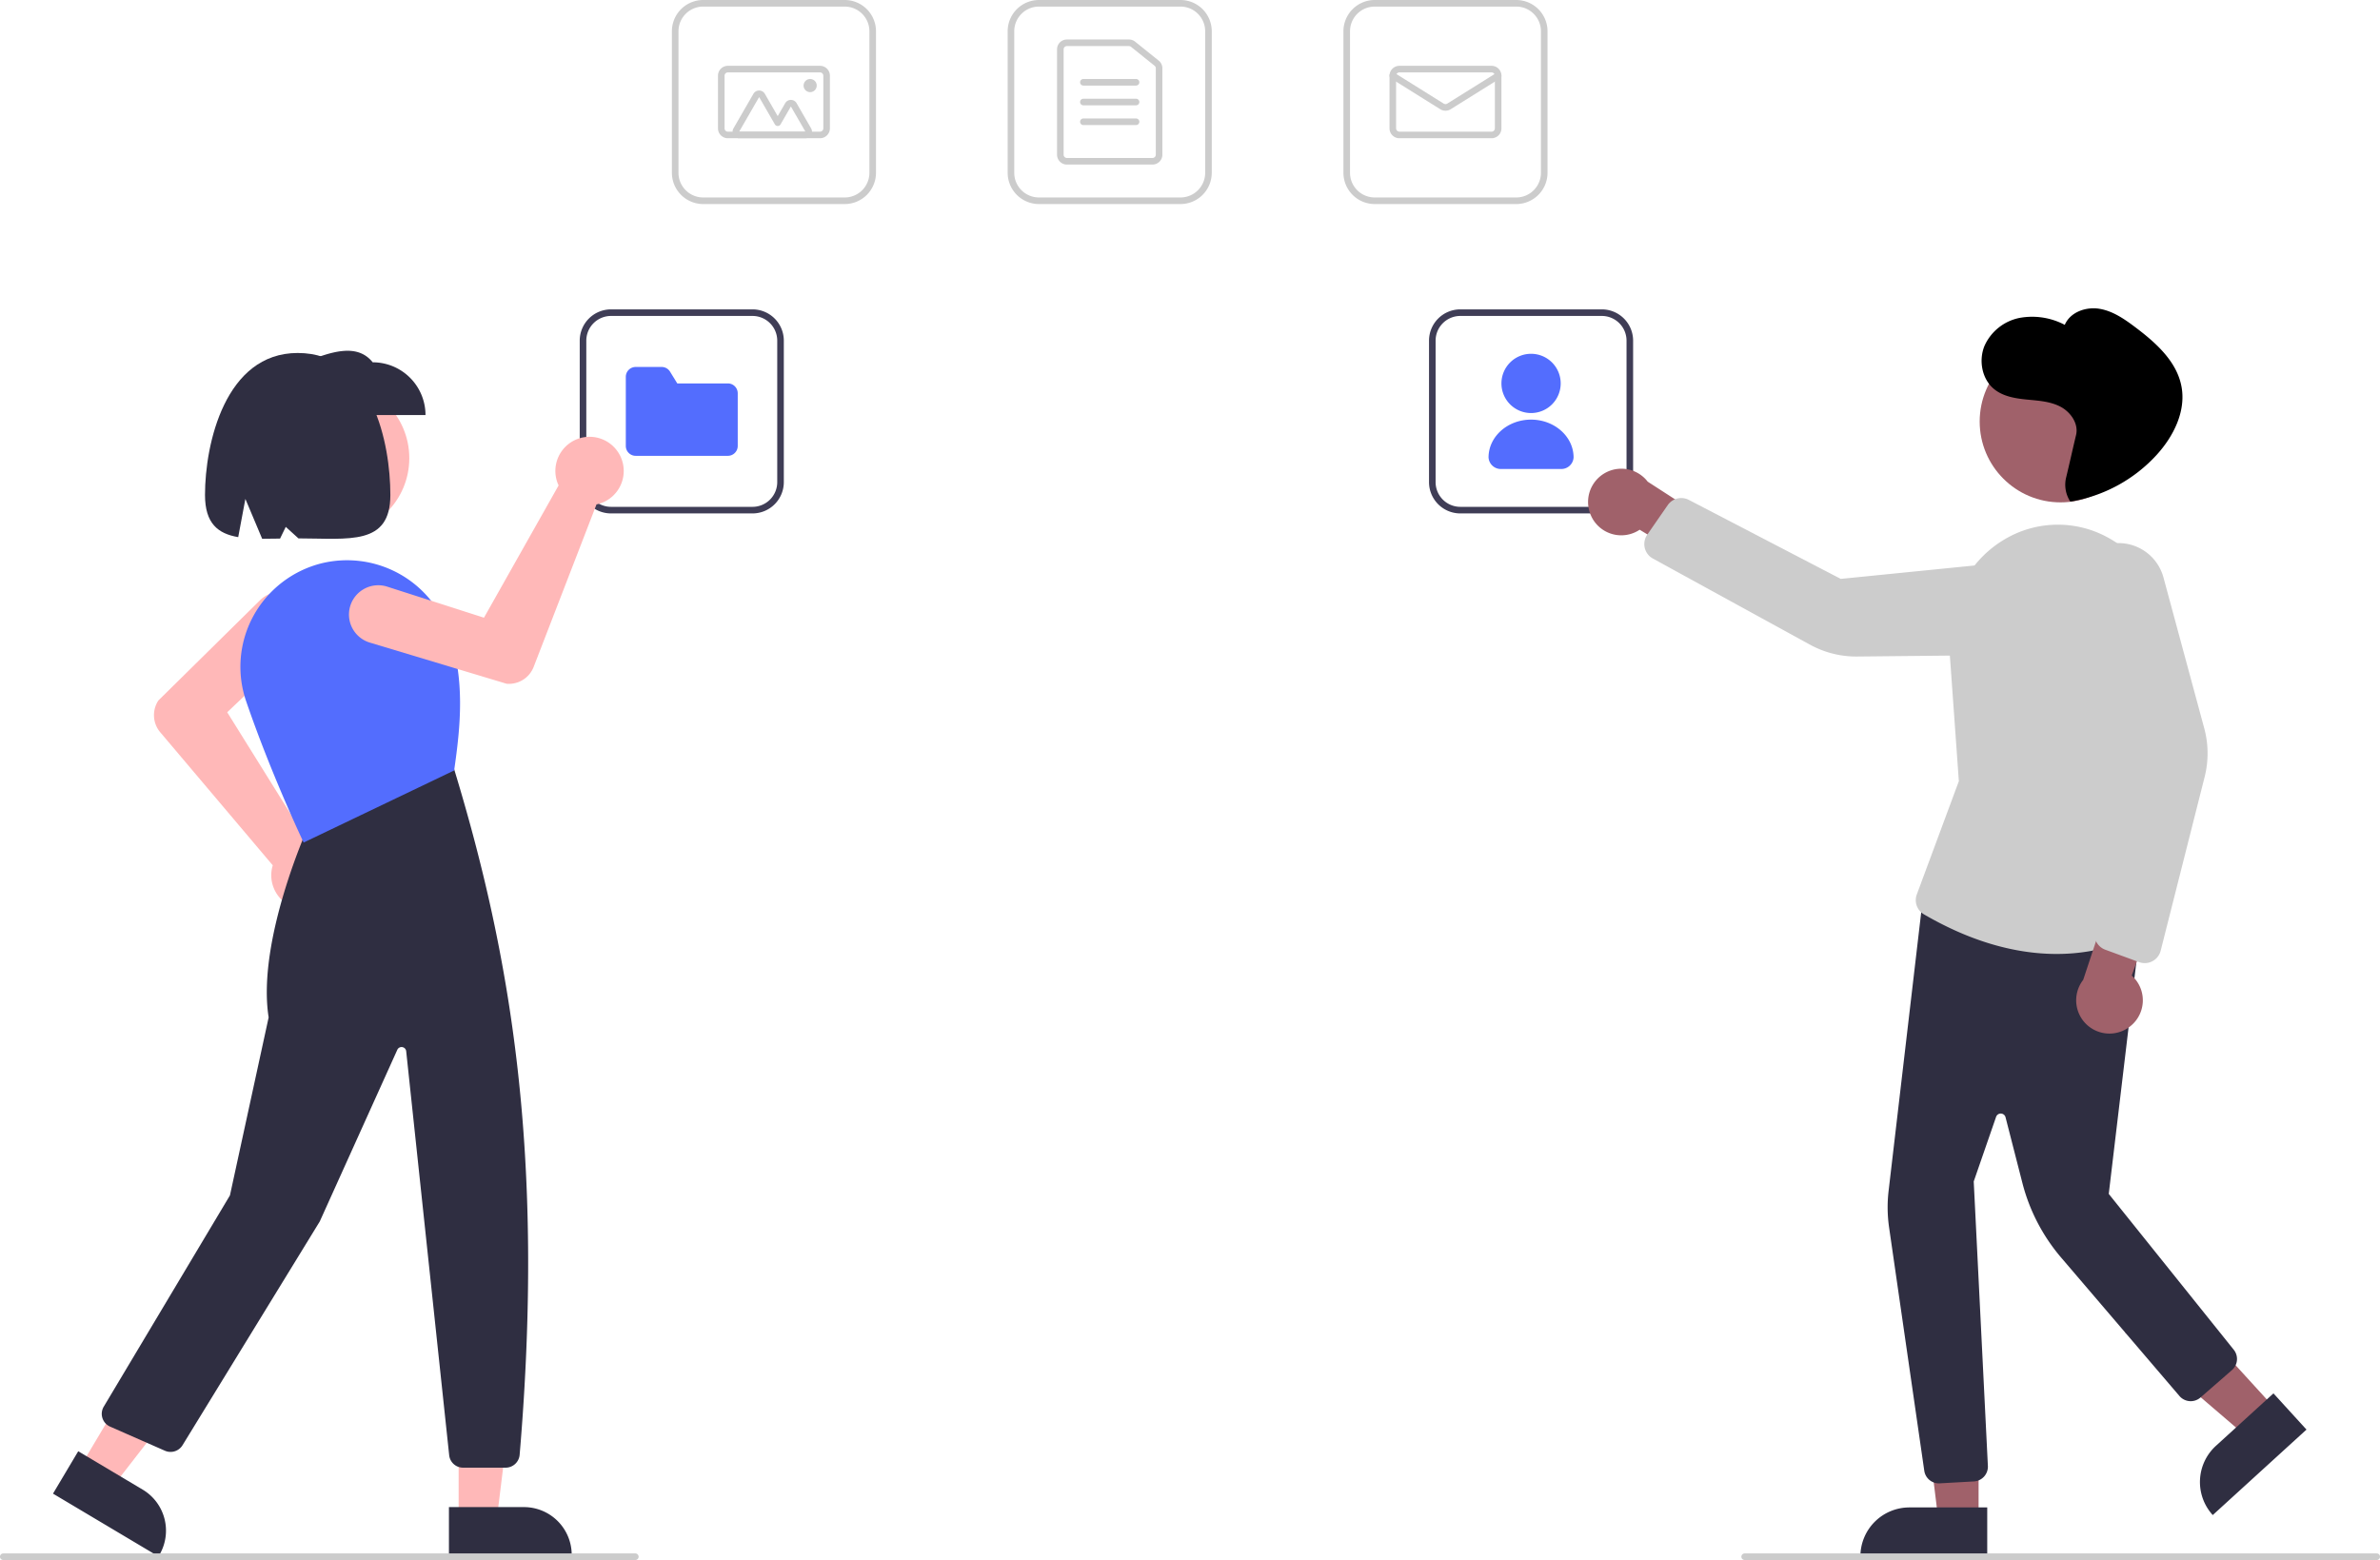 <svg id="undraw_icons_wdp4" xmlns="http://www.w3.org/2000/svg" width="723" height="474" viewBox="0 0 723 474">
  <path id="Path_116" data-name="Path 116" d="M597.11,275h-43a9.511,9.511,0,0,1-9.5-9.5v-43a9.511,9.511,0,0,1,9.5-9.5h43a9.511,9.511,0,0,1,9.5,9.5v43A9.511,9.511,0,0,1,597.11,275Zm-43-60a7.508,7.508,0,0,0-7.5,7.5v43a7.508,7.508,0,0,0,7.5,7.5h43a7.508,7.508,0,0,0,7.5-7.5v-43a7.508,7.508,0,0,0-7.5-7.5Z" transform="translate(-238.5 -213)" fill="#ccc"/>
  <path id="Path_117" data-name="Path 117" d="M588.61,263h-26a3,3,0,0,1-3-3V228a3,3,0,0,1,3-3H581.45a3.008,3.008,0,0,1,1.879.662l7.16,5.754a2.984,2.984,0,0,1,1.121,2.338V260A3,3,0,0,1,588.61,263Zm-26-36a1,1,0,0,0-1,1v32a1,1,0,0,0,1,1h26a1,1,0,0,0,1-1V233.754a1,1,0,0,0-.373-.779l-7.161-5.754a1,1,0,0,0-.626-.22Z" transform="translate(-238.5 -213)" fill="#ccc"/>
  <path id="Path_118" data-name="Path 118" d="M583.61,239h-16a1,1,0,0,1,0-2h16a1,1,0,0,1,0,2Z" transform="translate(-238.5 -213)" fill="#ccc"/>
  <path id="Path_119" data-name="Path 119" d="M583.61,245h-16a1,1,0,0,1,0-2h16a1,1,0,0,1,0,2Z" transform="translate(-238.5 -213)" fill="#ccc"/>
  <path id="Path_120" data-name="Path 120" d="M583.61,251h-16a1,1,0,0,1,0-2h16a1,1,0,0,1,0,2Z" transform="translate(-238.5 -213)" fill="#ccc"/>
  <path id="Path_121" data-name="Path 121" d="M699.11,275h-43a9.511,9.511,0,0,1-9.5-9.5v-43a9.511,9.511,0,0,1,9.5-9.5h43a9.511,9.511,0,0,1,9.5,9.5v43a9.511,9.511,0,0,1-9.5,9.5Zm-43-60a7.508,7.508,0,0,0-7.5,7.5v43a7.508,7.508,0,0,0,7.5,7.5h43a7.508,7.508,0,0,0,7.5-7.5v-43a7.508,7.508,0,0,0-7.5-7.5Z" transform="translate(-238.5 -213)" fill="#ccc"/>
  <path id="Path_122" data-name="Path 122" d="M691.61,255h-28a3,3,0,0,1-3-3V236a3,3,0,0,1,3-3h28a3,3,0,0,1,3,3v16a3,3,0,0,1-3,3Zm-28-20a1,1,0,0,0-1,1v16a1,1,0,0,0,1,1h28a1,1,0,0,0,1-1V236a1,1,0,0,0-1-1Z" transform="translate(-238.5 -213)" fill="#ccc"/>
  <path id="Path_123" data-name="Path 123" d="M677.61,246.638a3,3,0,0,1-1.59-.453l-14.94-9.337a1,1,0,1,1,1.06-1.7l14.94,9.337a1.006,1.006,0,0,0,1.06,0l14.939-9.337a1,1,0,1,1,1.061,1.7l-14.94,9.337a3,3,0,0,1-1.591.453Z" transform="translate(-238.5 -213)" fill="#ccc"/>
  <path id="Path_124" data-name="Path 124" d="M495.11,275h-43a9.511,9.511,0,0,1-9.5-9.5v-43a9.511,9.511,0,0,1,9.5-9.5h43a9.511,9.511,0,0,1,9.5,9.5v43A9.511,9.511,0,0,1,495.11,275Zm-43-60a7.508,7.508,0,0,0-7.5,7.5v43a7.508,7.508,0,0,0,7.5,7.5h43a7.508,7.508,0,0,0,7.5-7.5v-43a7.508,7.508,0,0,0-7.5-7.5Z" transform="translate(-238.5 -213)" fill="#ccc"/>
  <path id="Path_125" data-name="Path 125" d="M487.61,255h-28a3,3,0,0,1-3-3V236a3,3,0,0,1,3-3h28a3,3,0,0,1,3,3v16a3,3,0,0,1-3,3Zm-28-20a1,1,0,0,0-1,1v16a1,1,0,0,0,1,1h28a1,1,0,0,0,1-1V236a1,1,0,0,0-1-1Z" transform="translate(-238.5 -213)" fill="#ccc"/>
  <path id="Path_126" data-name="Path 126" d="M483.172,255H463.048a2,2,0,0,1-1.732-3l6.062-10.5a2,2,0,0,1,3.464,0l3.915,6.781,2.268-3.929a2,2,0,0,1,3.464,0L484.9,252a2,2,0,0,1-1.732,3Zm0-2h0l-4.415-7.647-3.134,5.429a1,1,0,0,1-.866.5h0a1,1,0,0,1-.866-.5L469.11,242.5,463.048,253Z" transform="translate(-238.5 -213)" fill="#ccc"/>
  <circle id="Ellipse_59" data-name="Ellipse 59" cx="2" cy="2" r="2" transform="translate(244.11 24)" fill="#ccc"/>
  <path id="Path_127" data-name="Path 127" d="M467.11,369h-43a9.511,9.511,0,0,1-9.5-9.5v-43a9.511,9.511,0,0,1,9.5-9.5h43a9.511,9.511,0,0,1,9.5,9.5v43A9.511,9.511,0,0,1,467.11,369Zm-43-60a7.508,7.508,0,0,0-7.5,7.5v43a7.508,7.508,0,0,0,7.5,7.5h43a7.508,7.508,0,0,0,7.5-7.5v-43a7.508,7.508,0,0,0-7.5-7.5Z" transform="translate(-238.5 -213)" fill="#3f3d56"/>
  <path id="Path_128" data-name="Path 128" d="M459.61,351.5h-28a3,3,0,0,1-3-3v-21a3,3,0,0,1,3-3h7.882a2.981,2.981,0,0,1,2.555,1.427l2.2,3.573H459.61a3,3,0,0,1,3,3v16a3,3,0,0,1-3,3Z" transform="translate(-238.5 -213)" fill="#536dfe"/>
  <circle id="Ellipse_60" data-name="Ellipse 60" cx="23.172" cy="23.172" r="23.172" transform="translate(77.993 116.038)" fill="#ffb8b8"/>
  <path id="Path_129" data-name="Path 129" d="M331.3,489.32q-.438,0-.879-.039a10.38,10.38,0,0,1-9.316-12.374,9.718,9.718,0,0,1,.255-.987l-34.2-40.448a8.061,8.061,0,0,1-.561-9.608l.062-.076,30.784-30.354a8.9,8.9,0,1,1,12.379,12.786l-22.3,21.2,24.408,39.175a9.879,9.879,0,0,1,1.377.17A10.38,10.38,0,0,1,331.3,489.32Z" transform="translate(-238.5 -213)" fill="#ffb8b8"/>
  <path id="Path_130" data-name="Path 130" d="M139.328,461.7H150.9l5.5-44.613H139.326Z" fill="#ffb8b8"/>
  <path id="Path_131" data-name="Path 131" d="M374.878,670.925h22.779a14.516,14.516,0,0,1,14.516,14.516v.471H374.879Z" transform="translate(-238.5 -213)" fill="#2f2e41"/>
  <path id="Path_132" data-name="Path 132" d="M24.366,445.71l9.938,5.917L61.857,416.11l-14.668-8.733Z" fill="#ffb8b8"/>
  <path id="Path_133" data-name="Path 133" d="M262.263,653.956l19.572,11.653h0a14.516,14.516,0,0,1,5.046,19.9l-.241.405L254.6,666.834Z" transform="translate(-238.5 -213)" fill="#2f2e41"/>
  <path id="Path_134" data-name="Path 134" d="M392.124,658.944H379.172a4.238,4.238,0,0,1-4.221-3.8L361.894,532.41a1.415,1.415,0,0,0-2.7-.433l-23.555,52.159-41.7,68a4.266,4.266,0,0,1-5.329,1.666l-16.66-7.33a4.247,4.247,0,0,1-1.935-6.064l38.337-64.192,11.758-54.085c-3.7-23.455,12.155-58.326,12.316-58.676l.079-.17,43.668-17.068.219.268C393.61,503,404.1,563.818,396.356,655.054a4.274,4.274,0,0,1-4.232,3.89Z" transform="translate(-238.5 -213)" fill="#2f2e41"/>
  <path id="Path_135" data-name="Path 135" d="M330.743,469l-.2-.427c-.1-.2-9.807-20.684-17.292-42.571a32.285,32.285,0,0,1,2.239-25.873,32.637,32.637,0,0,1,20.813-16h0a32.677,32.677,0,0,1,37.928,19.57c5.937,14.847,4.045,30.695,2.264,43.157l-.035.25-.227.109Z" transform="translate(-238.5 -213)" fill="#536dfe"/>
  <path id="Path_136" data-name="Path 136" d="M367.76,339.12H330.966V323.082c8.076-3.208,15.978-5.937,20.756,0A16.038,16.038,0,0,1,367.76,339.12Z" transform="translate(-238.5 -213)" fill="#2f2e41"/>
  <path id="Path_137" data-name="Path 137" d="M328.929,320.252c-22,0-28.153,27.571-28.153,43.126,0,8.674,3.923,11.777,10.088,12.827l2.177-11.611,5.1,12.111c1.732.009,3.551-.025,5.437-.06l1.729-3.56,3.855,3.5c15.441.023,27.921,2.274,27.921-13.2C357.081,347.823,351.682,320.252,328.929,320.252Z" transform="translate(-238.5 -213)" fill="#2f2e41"/>
  <path id="Path_138" data-name="Path 138" d="M426.7,351.109q.21.384.388.79a10.38,10.38,0,0,1-6.393,14.109,9.74,9.74,0,0,1-.988.249l-19.1,49.4a8.061,8.061,0,0,1-8.163,5.1l-.1-.018-41.4-12.462a8.9,8.9,0,1,1,5.286-16.993l29.29,9.4,22.676-40.2a9.879,9.879,0,0,1-.511-1.289,10.38,10.38,0,0,1,19.007-8.091Z" transform="translate(-238.5 -213)" fill="#ffb8b8"/>
  <path id="Path_139" data-name="Path 139" d="M725.11,369h-43a9.511,9.511,0,0,1-9.5-9.5v-43a9.511,9.511,0,0,1,9.5-9.5h43a9.511,9.511,0,0,1,9.5,9.5v43A9.511,9.511,0,0,1,725.11,369Zm-43-60a7.508,7.508,0,0,0-7.5,7.5v43a7.508,7.508,0,0,0,7.5,7.5h43a7.508,7.508,0,0,0,7.5-7.5v-43a7.508,7.508,0,0,0-7.5-7.5Z" transform="translate(-238.5 -213)" fill="#3f3d56"/>
  <path id="Path_140" data-name="Path 140" d="M703.61,338.5a9,9,0,1,1,9-9A9,9,0,0,1,703.61,338.5Z" transform="translate(-238.5 -213)" fill="#536dfe"/>
  <path id="Path_141" data-name="Path 141" d="M712.6,355.5H694.624a3.739,3.739,0,0,1-3.931-3.5c0-6.341,5.795-11.5,12.917-11.5s12.917,5.159,12.917,11.5A3.739,3.739,0,0,1,712.6,355.5Z" transform="translate(-238.5 -213)" fill="#536dfe"/>
  <path id="Path_142" data-name="Path 142" d="M601.057,461.529H588.8l-5.833-47.288H601.06Z" fill="#a0616a"/>
  <path id="Path_143" data-name="Path 143" d="M580.04,458.025h23.644v14.887H565.154a14.887,14.887,0,0,1,14.887-14.887Z" fill="#2f2e41"/>
  <path id="Path_144" data-name="Path 144" d="M690.811,427.625l-9.058,8.263-36.18-31,13.368-12.2Z" fill="#a0616a"/>
  <path id="Path_145" data-name="Path 145" d="M915.3,647.306H938.94v14.887H900.409A14.887,14.887,0,0,1,915.3,647.306Z" transform="matrix(0.739, -0.674, 0.674, 0.739, -439.528, 577.857)" fill="#2f2e41"/>
  <path id="Path_146" data-name="Path 146" d="M827.5,663.714a4.473,4.473,0,0,1-4.444-3.856l-10.683-73.89a42.9,42.9,0,0,1-.151-11.121l10.412-88.975,66.5,5.583L879.1,575.762l37.966,47.34a4.489,4.489,0,0,1-.555,6.209l-9.559,8.325a4.5,4.5,0,0,1-6.377-.47l-35.974-42.1a56.538,56.538,0,0,1-11.719-22.562l-5.136-20.029a1.5,1.5,0,0,0-2.87-.118l-6.793,19.624,4.3,86.431a4.51,4.51,0,0,1-4.245,4.716l-10.373.576Q827.631,663.714,827.5,663.714Z" transform="translate(-238.5 -213)" fill="#2f2e41"/>
  <circle id="Ellipse_61" data-name="Ellipse 61" cx="24.561" cy="24.561" r="24.561" transform="translate(601.393 103.52)" fill="#a0616a"/>
  <path id="Path_147" data-name="Path 147" d="M721.8,369.636a10.056,10.056,0,0,0,14.8,4.319l32.2,19.51-2.5-16.5L739.042,359.35A10.11,10.11,0,0,0,721.8,369.636Z" transform="translate(-238.5 -213)" fill="#a0616a"/>
  <path id="Path_148" data-name="Path 148" d="M863.313,502.856h0c-13.045,0-26.62-4.046-40.348-12.029a4.991,4.991,0,0,1-2.171-6.065l12.769-34.407-2.9-40.541c-.988-13.791,5.887-26.881,17.515-33.349a31.594,31.594,0,0,1,27.562-1.632,33.975,33.975,0,0,1,19.576,22.31l4.1,14.261a87.49,87.49,0,0,1-1.637,53.1L885.9,497.847l-.308.184C885.509,498.08,877.36,502.855,863.313,502.856Z" transform="translate(-238.5 -213)" fill="#ccc"/>
  <path id="Path_149" data-name="Path 149" d="M738.845,381.082a5,5,0,0,1,.053-5.613l6.223-8.988a5.008,5.008,0,0,1,6.417-1.59l46.151,24,50.921-5.1A14.142,14.142,0,1,1,850.164,412l-47.485.482a29.206,29.206,0,0,1-14.31-3.589L740.6,382.7a5.02,5.02,0,0,1-1.76-1.617Z" transform="translate(-238.5 -213)" fill="#ccc"/>
  <path id="Path_150" data-name="Path 150" d="M885.62,524.838a10.056,10.056,0,0,0,.463-15.412l11.993-33.015-16.539,3.51-10.2,30.808a10.11,10.11,0,0,0,14.288,14.109Z" transform="translate(-238.5 -213)" fill="#a0616a"/>
  <path id="Path_151" data-name="Path 151" d="M890.022,505.636a4.967,4.967,0,0,1-1.718-.306l-10.263-3.766a5.008,5.008,0,0,1-3.151-5.812l11.64-50.7L868.8,397.046a14.142,14.142,0,1,1,26.919-8.59L908.112,434.3a29.206,29.206,0,0,1,.12,14.752l-13.358,52.813a5,5,0,0,1-4.848,3.773h0Z" transform="translate(-238.5 -213)" fill="#ccc"/>
  <path id="Path_152" data-name="Path 152" d="M866.076,358.411c1.245-5.168,1.861-8.07,3.095-13.241.826-3.463-1.667-7.009-4.8-8.628s-6.755-1.8-10.25-2.147-7.162-.954-9.886-3.2c-3.657-3.019-4.7-8.642-2.9-13.064a14.855,14.855,0,0,1,10.676-8.537,21.2,21.2,0,0,1,13.727,2.113c1.649-3.874,6.426-5.558,10.531-4.882s7.669,3.167,11.005,5.686c6.2,4.684,12.57,10.361,13.947,18.082,1.33,7.456-2.452,14.981-7.511,20.555a45.484,45.484,0,0,1-26.282,14.263,9.309,9.309,0,0,1-1.35-7Z" transform="translate(-238.5 -213)"/>
  <path id="Path_153" data-name="Path 153" d="M960.5,687h-192a1,1,0,0,1,0-2h192a1,1,0,0,1,0,2Z" transform="translate(-238.5 -213)" fill="#ccc"/>
  <path id="Path_154" data-name="Path 154" d="M431.5,687h-192a1,1,0,0,1,0-2h192a1,1,0,0,1,0,2Z" transform="translate(-238.5 -213)" fill="#ccc"/>
</svg>
